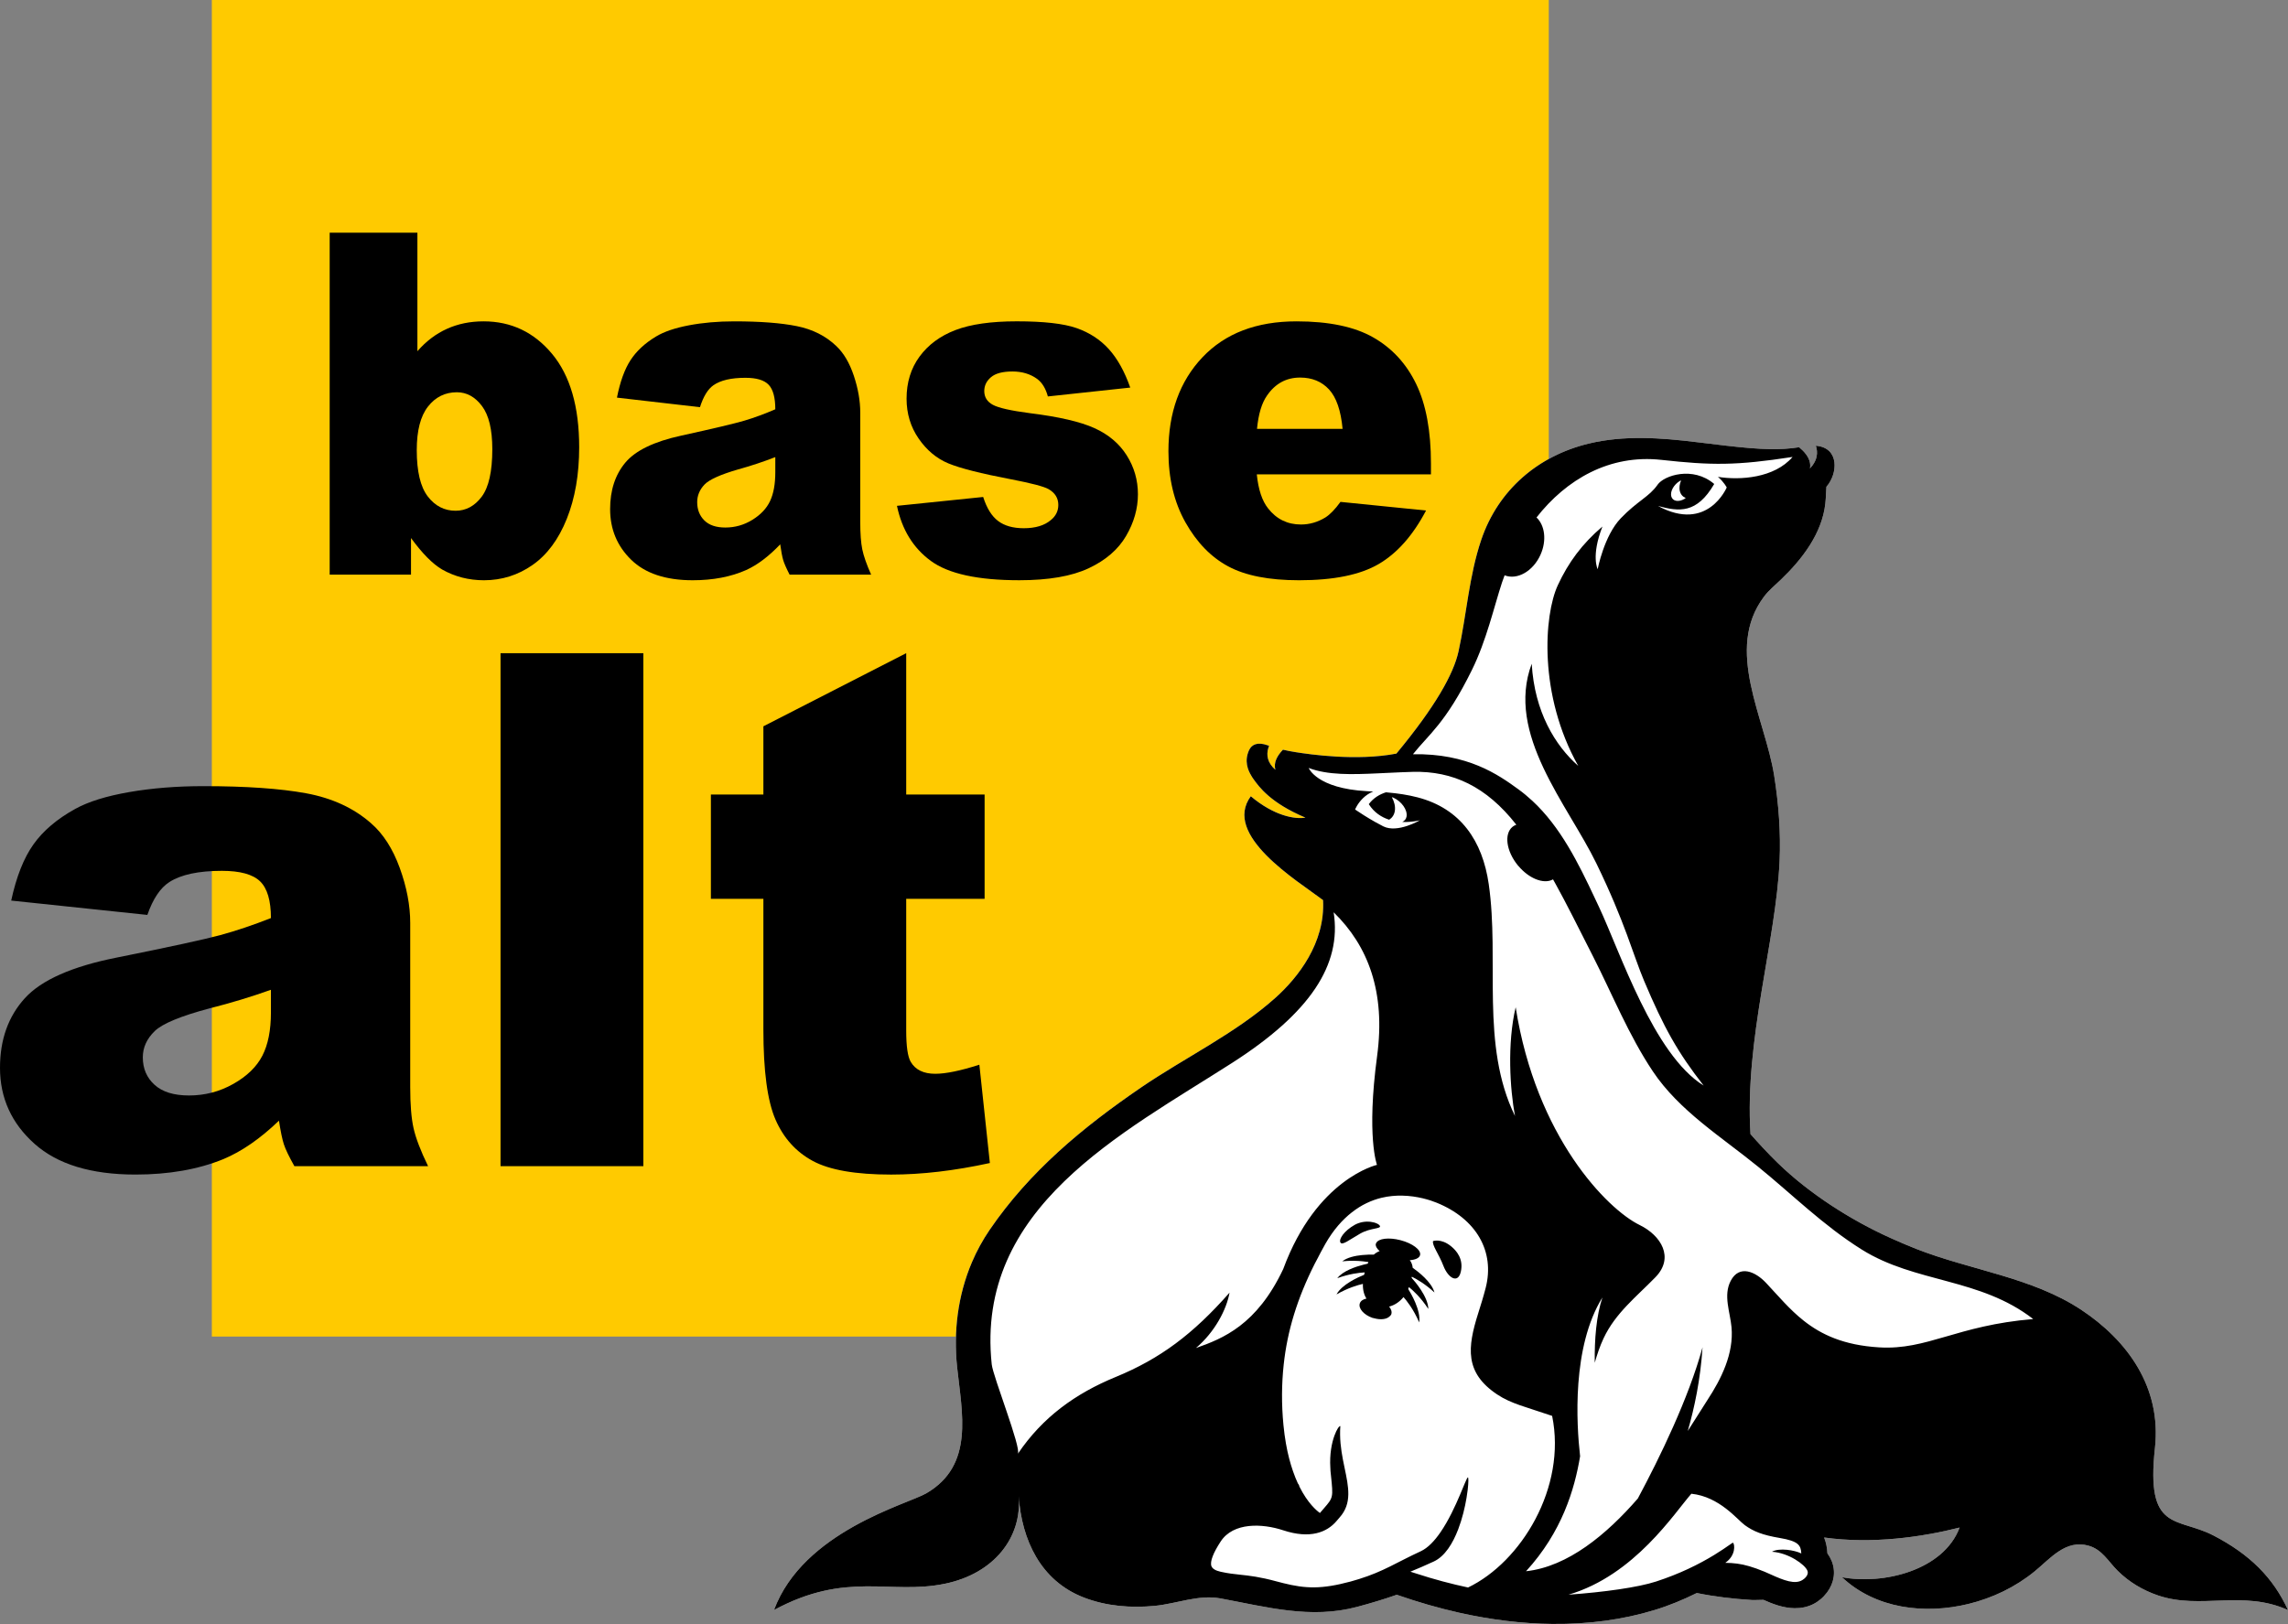 <?xml version="1.0" encoding="utf-8"?>
<!-- Generator: Adobe Illustrator 24.0.1, SVG Export Plug-In . SVG Version: 6.00 Build 0)  -->
<!DOCTYPE svg PUBLIC "-//W3C//DTD SVG 1.1//EN" "http://www.w3.org/Graphics/SVG/1.1/DTD/svg11.dtd">
<svg version="1.1" id="Layer_1" xmlns:x="http://ns.adobe.com/Extensibility/1.0/" xmlns:i="http://ns.adobe.com/AdobeIllustrator/10.0/" xmlns:graph="http://ns.adobe.com/Graphs/1.0/"
	 xmlns="http://www.w3.org/2000/svg" xmlns:xlink="http://www.w3.org/1999/xlink" x="0px" y="0px" width="300px" height="213px"
	 viewBox="0 0 300 213" style="enable-background:new 0 0 300 213;" xml:space="preserve">
<rect x="0" y="0" width="300" height="213" fill="#808080" stroke="none"/>
<style type="text/css">
	.st0{fill-rule:evenodd;clip-rule:evenodd;fill:#FFCA00;}
	.st1{fill:#FFFFFF;}
</style>
<g>
	<rect x="27.777" class="st0" width="175.297" height="175.3"/>
	<g>
		<path class="st1" d="M290.228,201.391c-4.777-2.476-8.893-0.37-7.672-11.48
			c0.875-7.959-3.609-14.114-9.678-18.129c-6.428-4.252-14.507-5.19-21.578-7.961
			c-1.142-0.448-2.274-0.936-3.402-1.443c-5.212-2.345-10.661-5.826-14.772-9.819
			c-0.025-0.025-0.052-0.048-0.077-0.073c-1.218-1.187-2.377-2.443-3.528-3.742
			c-0.78-12.414,3.342-25.302,3.815-35.793c0.168-3.731-0.124-7.541-0.709-11.226
			c-1.2-7.554-6.563-16.511-1.331-23.47c0.609-0.81,1.295-1.356,2.202-2.224
			c2.777-2.653,5.404-6.052,5.836-9.983c0.101-0.918,0.088-1.665,0.141-2.202
			c0.746-0.838,1.188-2.122,1.05-3.227c-0.069-0.553-0.284-1.061-0.678-1.447
			c-0.394-0.386-0.969-0.649-1.758-0.711c0.073,0.217,0.125,0.445,0.145,0.682
			c0.02,0.237,0.009,0.481-0.042,0.733c-0.077,0.377-0.247,0.768-0.539,1.166
			c-0.098,0.133-0.209,0.266-0.335,0.4c0.027-0.139,0.038-0.275,0.035-0.409
			c-0.002-0.134-0.018-0.265-0.046-0.394c-0.083-0.386-0.272-0.746-0.523-1.078
			c-0.24-0.318-0.536-0.608-0.847-0.868c-0.013-0.011-0.026-0.023-0.04-0.034
			c-1.232,0.2-2.468,0.274-3.841,0.25c-0.826-0.015-1.701-0.064-2.656-0.144
			c-1.907-0.157-4.131-0.431-6.906-0.77c-4.72-0.577-9.521-0.938-14.189,0.187
			c-6.626,1.596-11.872,6.08-14.087,12.625c-1.603,4.739-1.913,9.755-2.975,14.617
			c-0.65,2.977-3.041,7.247-8.146,13.416c-5.232,1.01-11.42,0.094-13.166-0.18
			c-0.582-0.091-1.156-0.201-1.712-0.329c-0.176,0.182-0.344,0.377-0.492,0.583
			c-0.296,0.41-0.513,0.861-0.56,1.333c-0.024,0.236-0.005,0.477,0.067,0.721
			c-1.08-0.939-1.189-1.944-0.952-2.798c0.034-0.122,0.075-0.24,0.121-0.356
			c-0.063-0.022-0.13-0.039-0.192-0.062c-0.67-0.242-1.195-0.268-1.596-0.138
			c-0.401,0.13-0.678,0.417-0.851,0.801c-0.075,0.167-0.135,0.331-0.181,0.495
			c-0.046,0.163-0.079,0.324-0.099,0.484c-0.039,0.319-0.028,0.631,0.025,0.935
			c0.026,0.152,0.063,0.302,0.11,0.45c0.069,0.221,0.165,0.435,0.271,0.646
			c0.081,0.16,0.171,0.318,0.27,0.473c0.056,0.086,0.112,0.172,0.172,0.256
			c0.737,1.032,2.238,3.153,6.834,5.085c-1.342,0.237-4.085-0.209-7.163-2.802
			c-3.749,5.082,6.014,11.016,9.473,13.618c0.306,5.63-3.302,10.169-6.208,12.782
			c-5.2,4.677-11.93,7.883-17.69,11.822c-7.615,5.209-14.581,10.979-19.819,18.653
			c-0.925,1.355-1.694,2.774-2.318,4.236c-1.871,4.386-2.431,9.16-1.946,13.766
			c0.632,6.01,2.285,12.868-4.039,16.547
			c-2.467,1.435-16.143,4.97-19.971,15.307
			c9.572-5.168,15.169-1.957,22.398-3.445c6.509-1.34,10.146-6.126,9.685-11.486
			c0.406,5.741,2.87,11.081,8.512,13.278c2.962,1.153,6.213,1.411,9.358,1.103
			c2.834-0.278,5.715-1.505,8.585-0.974c6.087,1.126,11.836,2.746,17.957,1.101
			c1.927-0.518,3.588-1.025,5.162-1.578c2.78,0.969,5.542,1.763,8.221,2.361
			c4.158,0.928,8.245,1.421,12.146,1.464c4.766,0.052,9.267-0.556,13.38-1.806
			c1.975-0.6,3.83-1.375,5.592-2.248c2.373,0.481,4.784,0.767,7.199,0.914
			c0.072,0.004,0.17,0.007,0.292,0.008c0.298,0.003,0.741-0.006,1.252-0.027
			c1.135,0.506,2.563,1.08,4.09,1.097c1.744,0.019,3.212-0.696,4.25-2.071
			c0.945-1.256,1.16-2.771,0.594-4.149c-0.139-0.34-0.322-0.666-0.55-0.976
			c-0.036-0.723-0.167-1.422-0.43-2.077c6.302,0.888,12.871-0.062,17.766-1.305
			c-2.124,5.649-10.068,7.531-15.427,6.511c4.41,4.158,10.885,4.903,16.583,3.507
			c3.168-0.776,6.167-2.213,8.693-4.281c2.066-1.692,4.059-4.211,7.066-3.356
			c1.776,0.505,2.574,2.057,3.794,3.272c1.494,1.486,3.314,2.573,5.307,3.25
			c5.597,1.903,11.103-0.766,17.037,1.916
			C298.086,206.955,295.005,203.867,290.228,201.391z"/>
		<g>
			<path d="M190.21,163.415c-1.276-1.013-2.312-0.639-2.312-0.639
				c-0.131,0.585,0.739,1.638,1.361,3.25c0.622,1.612,1.92,2.392,2.286,0.756
				C191.911,165.144,191.007,164.047,190.21,163.415z"/>
			<path d="M178.259,161.849c0.035-0.02,0.068-0.04,0.103-0.06
				c0.692-0.389,1.386-0.537,1.881-0.641c0.504-0.105,0.802-0.164,0.679-0.383
				c-0.09-0.159-0.371-0.323-0.758-0.428v-0
				c-0.545-0.148-1.302-0.176-2.044,0.091c-0.163,0.059-0.325,0.127-0.484,0.216
				c-1.396,0.785-2.125,1.886-1.882,2.318
				C175.991,163.384,176.92,162.615,178.259,161.849z"/>
			<path d="M185.231,166.278c-0.031-0.349-0.139-0.682-0.378-0.993
				c0.723-0.051,1.245-0.279,1.344-0.664c0.174-0.673-0.984-1.553-2.585-1.966
				c-1.525-0.393-2.889-0.216-3.167,0.381c-0.014,0.03-0.039,0.056-0.046,0.088
				c-0.044,0.169,0.007,0.351,0.121,0.535c0.089,0.144,0.213,0.29,0.379,0.433
				c-0.007,0.002-0.015,0.004-0.022,0.006c-0.101,0.031-0.192,0.082-0.284,0.131
				c-0.165,0.088-0.321,0.193-0.461,0.323c-0.387-0.009-0.948-0.002-1.551,0.059
				c-0.918,0.093-1.934,0.313-2.583,0.821c1.07-0.111,1.989-0.074,2.694-0.001
				c0.277,0.029,0.529,0.062,0.732,0.096c-0.034,0.069-0.063,0.142-0.094,0.213
				c-0.149,0.032-0.351,0.08-0.573,0.137c-1.03,0.265-2.673,0.814-3.414,1.767
				c1.562-0.569,2.878-0.72,3.565-0.758c0.009-0.001,0.023-0.002,0.032-0.003
				c-0.007,0.026-0.013,0.052-0.019,0.078c-0.02,0.08-0.042,0.161-0.059,0.239
				c-0.778,0.312-2.927,1.268-3.62,2.576c1.507-0.87,2.819-1.239,3.461-1.383
				c-0.025,0.797,0.152,1.437,0.464,1.924c-0.431,0.089-0.754,0.3-0.866,0.619
				c-0.23,0.656,0.506,1.51,1.645,1.909c0.071,0.025,0.138,0.027,0.209,0.047
				c0.87,0.249,1.664,0.146,2.05-0.239l0,0c0.085-0.084,0.179-0.163,0.218-0.273
				c0.111-0.316-0.007-0.676-0.281-1.011c0.694-0.178,1.361-0.6,1.884-1.247
				c0.37,0.414,1.302,1.554,2.055,3.322c0.251-1.58-1.105-3.853-1.437-4.379
				c0.034-0.083,0.062-0.171,0.092-0.258c0.476,0.383,1.545,1.337,2.545,2.872
				c-0.027-1.63-1.82-3.676-2.194-4.084c0.012-0.048,0.024-0.096,0.035-0.144
				c0.626,0.309,1.764,0.955,2.964,2.067
				C187.716,168.154,185.988,166.812,185.231,166.278z"/>
			<path d="M290.228,201.391c-4.777-2.476-8.893-0.37-7.672-11.48
				c0.875-7.959-3.609-14.114-9.678-18.129
				c-6.428-4.252-14.507-5.19-21.578-7.961c-1.142-0.448-2.274-0.936-3.402-1.443
				c-5.212-2.345-10.661-5.826-14.772-9.819c-0.025-0.025-0.052-0.048-0.077-0.073
				c-1.218-1.187-2.377-2.443-3.528-3.742c-0.78-12.414,3.342-25.302,3.815-35.793
				c0.168-3.731-0.124-7.541-0.709-11.226c-1.2-7.554-6.563-16.511-1.331-23.47
				c0.609-0.81,1.295-1.356,2.202-2.224c2.777-2.653,5.404-6.052,5.836-9.983
				c0.101-0.918,0.088-1.665,0.141-2.202c0.746-0.838,1.188-2.122,1.05-3.227
				c-0.069-0.553-0.284-1.061-0.678-1.447c-0.394-0.386-0.969-0.649-1.758-0.711
				c0.073,0.217,0.125,0.445,0.145,0.682c0.02,0.237,0.009,0.481-0.042,0.733
				c-0.077,0.377-0.247,0.768-0.539,1.166c-0.098,0.133-0.209,0.266-0.335,0.4
				c0.027-0.139,0.038-0.275,0.035-0.409c-0.002-0.134-0.018-0.265-0.046-0.394
				c-0.083-0.386-0.272-0.746-0.523-1.078c-0.24-0.318-0.536-0.608-0.847-0.868
				c-0.013-0.011-0.026-0.023-0.039-0.034c-1.233,0.2-2.468,0.274-3.842,0.25
				c-0.826-0.015-1.701-0.064-2.656-0.144c-1.907-0.157-4.131-0.431-6.906-0.77
				c-4.72-0.577-9.521-0.938-14.189,0.187c-6.626,1.596-11.872,6.08-14.087,12.625
				c-1.603,4.739-1.913,9.755-2.975,14.617c-0.65,2.977-3.041,7.247-8.146,13.416
				c-5.232,1.01-11.42,0.094-13.166-0.18c-0.582-0.091-1.156-0.201-1.712-0.329
				c-0.176,0.182-0.344,0.377-0.492,0.583c-0.296,0.41-0.513,0.861-0.56,1.333
				c-0.024,0.236-0.005,0.477,0.067,0.721c-1.08-0.939-1.189-1.944-0.952-2.798
				c0.034-0.122,0.075-0.24,0.121-0.356c-0.063-0.022-0.13-0.039-0.192-0.062
				c-0.67-0.242-1.195-0.268-1.596-0.138c-0.401,0.13-0.678,0.417-0.851,0.801
				c-0.075,0.167-0.135,0.331-0.181,0.495c-0.046,0.163-0.079,0.324-0.099,0.484
				c-0.039,0.319-0.028,0.631,0.025,0.935c0.026,0.152,0.063,0.302,0.11,0.45
				c0.069,0.221,0.165,0.435,0.271,0.646c0.081,0.16,0.171,0.318,0.27,0.473
				c0.056,0.086,0.112,0.172,0.172,0.256c0.737,1.032,2.238,3.153,6.834,5.085
				c-1.342,0.237-4.085-0.209-7.163-2.802c-3.749,5.082,6.014,11.016,9.473,13.618
				c0.306,5.63-3.302,10.169-6.208,12.782c-5.2,4.677-11.93,7.883-17.69,11.822
				c-7.616,5.209-14.581,10.979-19.819,18.653c-0.925,1.355-1.694,2.774-2.318,4.236
				c-1.871,4.386-2.431,9.16-1.946,13.766c0.632,6.01,2.285,12.868-4.039,16.547
				c-2.467,1.435-16.143,4.97-19.971,15.307
				c9.572-5.168,15.169-1.957,22.398-3.445c6.509-1.34,10.146-6.126,9.685-11.486
				c0.406,5.741,2.87,11.081,8.512,13.278c2.962,1.153,6.213,1.411,9.358,1.103
				c2.834-0.278,5.715-1.505,8.585-0.974c6.087,1.126,11.836,2.746,17.957,1.101
				c1.927-0.518,3.588-1.025,5.162-1.578c2.78,0.969,5.542,1.763,8.221,2.361
				c4.158,0.928,8.245,1.421,12.146,1.464c4.766,0.052,9.267-0.556,13.38-1.806
				c1.975-0.6,3.83-1.375,5.592-2.248c2.373,0.481,4.784,0.767,7.199,0.914
				c0.072,0.004,0.17,0.007,0.292,0.008c0.298,0.003,0.741-0.006,1.252-0.027
				c1.135,0.506,2.563,1.08,4.09,1.097c1.744,0.019,3.212-0.696,4.25-2.071
				c0.945-1.256,1.16-2.771,0.594-4.149c-0.139-0.34-0.322-0.666-0.55-0.976
				c-0.036-0.723-0.167-1.422-0.43-2.077c6.302,0.888,12.871-0.062,17.766-1.305
				c-2.124,5.649-10.068,7.531-15.427,6.511c4.41,4.158,10.885,4.903,16.583,3.507
				c3.168-0.776,6.167-2.213,8.693-4.281c2.067-1.692,4.059-4.211,7.066-3.356
				c1.776,0.505,2.574,2.057,3.794,3.272c1.494,1.486,3.314,2.573,5.307,3.25
				c5.597,1.903,11.103-0.766,17.037,1.916
				C298.086,206.955,295.005,203.867,290.228,201.391z M192.99,87.885
				c1.91-3.873,2.884-8.23,3.95-11.482c0.104-0.318,0.227-0.631,0.342-0.946
				c1.648,0.649,3.73-0.526,4.705-2.695c0.84-1.871,0.576-3.862-0.522-4.892
				c3.908-4.983,9.552-8.303,16.368-7.555c6.593,0.723,9.748,0.766,17.206-0.382
				c-2.375,2.762-6.862,3.083-9.788,2.61c0.786,0.661,1.154,1.39,1.154,1.39
				s-2.5,5.959-9.005,2.43c2.772,0.753,5.081,1.029,7.366-2.885
				c-2.788-2.382-6.584-1.12-7.422,0.092c-1.104,1.598-2.628,2.11-4.83,4.407
				c-2.201,2.297-3.027,6.673-3.027,6.673s-0.897-1.696,0.623-5.593
				c-2.668,2.27-4.475,4.725-5.855,7.711c-1.811,3.919-2.556,14.371,2.685,23.687
				c-3.039-2.68-5.731-7.1-6.102-13.4c-3.458,9.235,4.71,18.436,8.48,26.191
				c3.771,7.756,4.814,11.991,6.26,15.413c2.582,6.114,4.403,9.38,7.803,13.721
				c-6.559-4.054-10.94-17.498-13.703-23.383
				c-0.194-0.413-0.391-0.832-0.59-1.254c-2.117-4.505-4.465-9.28-8.17-12.711
				c-0.591-0.548-1.199-1.052-1.83-1.511c-2.687-1.961-6.675-4.725-13.822-4.597
				C187.343,96.308,189.545,94.872,192.99,87.885z M220.26,64.414
				c0.116,0.456,0.404,0.757,0.772,0.895c-0.054,0.038-0.098,0.088-0.156,0.122
				c-0.797,0.465-1.578,0.313-1.742-0.339c-0.165-0.652,0.347-1.557,1.145-2.023
				c0.049-0.029,0.096-0.034,0.146-0.058
				C220.228,63.476,220.149,63.973,220.26,64.414z M146.3,180.596
				c-5.297,2.176-9.605,5.281-12.844,10.087c0.497-0.737-3.248-10.106-3.422-11.743
				c-2.178-20.575,17.052-30.252,31.562-39.56
				c10.146-6.509,14.357-12.826,13.271-19.728
				c4.532,4.414,6.827,10.469,5.699,18.857
				c-1.422,10.571-0.018,14.272-0.018,14.272s-7.913,1.787-12.291,13.659
				c-3.461,7.34-7.905,9.121-11.446,10.365c2.488-2.106,4.02-5.073,4.406-7.264
				C156.427,174.986,152.114,178.208,146.3,180.596z M192.489,208.212
				c-2.16-0.461-4.41-1.052-6.768-1.821c-0.267-0.087-0.527-0.162-0.796-0.253
				c0.989-0.402,1.993-0.837,3.065-1.333c1.46-0.675,2.497-2.368,3.209-4.229
				c0.536-1.4,0.884-2.884,1.09-4.116c0.064-0.382,0.115-0.738,0.153-1.059
				c0.115-0.986,0.115-1.64,0.025-1.631c-0.065,0.006-0.205,0.309-0.413,0.801
				c-0.165,0.391-0.376,0.908-0.623,1.49c-0.623,1.468-1.496,3.368-2.567,4.92
				c-0.767,1.11-1.631,2.04-2.58,2.479c-3.212,1.486-4.865,2.639-8.077,3.64
				c-0.357,0.111-0.718,0.222-1.117,0.329c-3.813,1.026-5.901,0.94-8.804,0.217
				c-0.056-0.014-0.113-0.029-0.169-0.044c-0.235-0.06-0.464-0.115-0.712-0.183
				c-1.114-0.305-2.012-0.494-2.782-0.623c-0.766-0.128-1.405-0.196-2.005-0.26
				c-0.817-0.087-1.588-0.17-2.56-0.387c-0.669-0.15-1.076-0.392-1.209-0.721
				c-0.122-0.3-0.06-0.749,0.164-1.328c0.206-0.529,0.546-1.165,1.039-1.92
				c1.658-2.539,5.453-2.379,8.202-1.47c3.519,1.162,5.731,0.273,6.993-1.217
				c0.127-0.151,0.257-0.308,0.398-0.465c1.653-1.843,1.18-3.996,0.648-6.544
				c-0.278-1.327-0.565-2.763-0.582-4.319c-0.004-0.367,0.003-0.738,0.033-1.119
				c-0.137-0.058-0.471,0.417-0.773,1.243c-0.355,0.97-0.65,2.443-0.537,4.218
				c0.01,0.15,0.006,0.292,0.021,0.446l0.064,0.62
				c0.293,2.801,0.299,2.855-0.922,4.249c-0.143,0.164-0.279,0.324-0.411,0.48
				c-0.04,0.048-0.078,0.093-0.118,0.138c-0.421-0.297-1.594-1.269-2.696-3.475
				c-0.011-0.087-0.037-0.173-0.087-0.251c-0.035-0.054-0.074-0.105-0.11-0.158
				c-0.221-0.478-0.436-1.013-0.64-1.6c-0.358-1.03-0.68-2.23-0.926-3.636
				c-0.13-0.744-0.24-1.543-0.323-2.402c-0.267-2.762-0.244-5.37,0.029-7.922
				c0.475-4.45,1.787-8.72,4.064-13.232c0.085-0.168,0.185-0.341,0.272-0.51
				c0.364-0.703,0.722-1.403,1.133-2.121c1.055-1.844,2.238-3.16,3.461-4.118
				c0.634-0.497,1.276-0.899,1.922-1.208c0.668-0.319,1.334-0.556,1.99-0.712
				c0.939-0.223,1.849-0.298,2.701-0.28c1.996,0.041,3.659,0.581,4.511,0.927
				c5.199,2.106,7.664,6.388,6.432,11.175c-0.305,1.185-0.653,2.287-0.989,3.352
				c-1.404,4.449-1.785,7.77,2.493,10.619c1.856,1.234,3.755,1.628,7.211,2.817
				C205.433,195.086,199.446,204.873,192.489,208.212z M236.825,206.791
				c-0.147,0.195-0.316,0.331-0.495,0.442c-0.977,0.604-2.409,0.06-4.136-0.725
				c-0.297-0.135-0.581-0.264-0.843-0.372c-0.765-0.316-1.403-0.542-1.984-0.711
				c-1.154-0.336-2.061-0.432-3.151-0.448c0.701-0.483,1.014-1.089,1.122-1.602
				c0.106-0.502,0.018-0.915-0.101-1.034c-0.024-0.024-0.197,0.094-0.503,0.308
				c-0.817,0.569-2.633,1.847-5.434,3.149c-1.201,0.559-2.586,1.118-4.149,1.629
				c-2.353,0.769-6.838,1.398-11.492,1.728c8.671-2.535,13.918-10.763,16.109-13.239
				c3.701,0.383,6.033,3.413,7.008,4.12c1.128,0.817,2.304,1.298,4.597,1.685
				c2.405,0.408,2.759,0.931,2.81,2.028c-0.86-0.434-2.891-0.775-3.848-0.224
				c2.193,0.142,4.319,1.675,4.647,2.477
				C237.054,206.176,237.101,206.425,236.825,206.791z M246.389,176.718
				c-4.636-0.28-7.58-1.673-9.885-3.494c-1.888-1.492-3.349-3.271-4.947-4.969
				c-1.369-1.454-3.499-2.438-4.633-0.255c-0.993,1.912-0.07,4.091,0.111,6.074
				c0.315,3.456-1.337,6.78-3.184,9.59c-0.558,0.85-1.427,2.283-2.554,4.021
				c0.881-3.033,1.662-6.748,1.939-10.975c-1.842,6.718-5.585,14.416-8.487,19.833
				c-4.081,4.696-9.15,8.935-14.657,9.537c4.7-5.137,6.365-10.717,7.09-15.086
				c-0.482-4.237-1.096-14.325,2.924-20.821c-0.799,2.413-1.046,5.486-1.004,8.562
				c0.314-1.097,0.675-2.18,1.161-3.215c1.554-3.308,4.302-5.44,6.795-8.001
				c2.516-2.584,0.739-5.477-2.072-6.85c-4.237-2.068-13.574-11.525-16.253-28.562
				c-1.127,4.775-0.751,10.705-0.088,14.266
				c-4.563-9.331-1.997-20.407-3.444-30.424c-0.813-5.621-3.65-9.894-9.325-11.368
				c-1.289-0.335-2.616-0.527-3.941-0.643c-0.07-0.006-0.133-0.017-0.205-0.023
				c-0.771,0.246-1.617,0.695-2.255,1.556c0.349,0.553,0.764,0.977,1.212,1.306
				c0.462,0.339,0.959,0.576,1.459,0.736c0.384-0.24,0.665-0.627,0.745-1.165
				c0.087-0.583-0.079-1.214-0.392-1.787c0.067,0.025,0.128,0.025,0.195,0.057
				c1.087,0.497,1.864,1.598,1.735,2.46c-0.053,0.353-0.274,0.583-0.563,0.73
				c1.298,0.054,2.318-0.227,2.318-0.227s-2.939,1.735-4.805,0.803
				c-0.353-0.176-0.7-0.365-1.038-0.555c-1.113-0.625-2.068-1.254-2.46-1.52
				c-0.12-0.081-0.203-0.139-0.203-0.139s0.305-0.782,1.05-1.494
				c0.335-0.32,0.75-0.627,1.28-0.841c0.019-0.008,0.039-0.011,0.059-0.019
				c-0.078-0.003-0.147-0.011-0.225-0.013c-0.218-0.007-0.414-0.023-0.621-0.034
				c-6.599-0.361-7.628-3.044-7.628-3.044c2.484,0.95,5.641,0.871,9.17,0.701
				c0.946-0.046,1.916-0.093,2.912-0.135c0.525-0.022,1.051-0.043,1.588-0.056
				c5.198-0.125,9.62,1.901,13.556,6.934c-0.18,0.065-0.35,0.15-0.498,0.272
				c-1.14,0.936-0.823,3.208,0.708,5.074c0.033,0.04,0.069,0.072,0.103,0.111
				c0.67,0.781,1.444,1.351,2.201,1.667c0.856,0.357,1.684,0.396,2.298,0.043
				c0.114,0.2,0.226,0.406,0.34,0.61c1.449,2.609,2.881,5.515,4.885,9.454
				c2.573,5.058,4.701,10.385,7.866,15.121c3.448,5.159,8.966,8.573,13.763,12.472
				c4.595,3.735,8.546,7.708,13.616,10.889c7.045,4.42,15.499,3.695,22.49,9.122
				C256.545,173.837,252.723,177.1,246.389,176.718z"/>
		</g>
	</g>
	<g>
		<path d="M19.322,119.998l-17.853-1.881c0.673-3.121,1.644-5.576,2.915-7.366
			c1.269-1.79,3.098-3.342,5.484-4.659c1.713-0.948,4.069-1.682,7.068-2.203
			c2.998-0.52,6.242-0.78,9.729-0.78c5.599,0,10.097,0.314,13.493,0.94
			c3.396,0.628,6.226,1.935,8.49,3.924c1.591,1.378,2.845,3.328,3.763,5.852
			c0.918,2.524,1.377,4.934,1.377,7.228v21.525c0,2.294,0.145,4.092,0.436,5.391
			c0.291,1.301,0.925,2.961,1.904,4.98H38.598
			c-0.705-1.255-1.164-2.211-1.377-2.868c-0.214-0.658-0.429-1.69-0.643-3.097
			c-2.448,2.355-4.88,4.038-7.297,5.048c-3.304,1.346-7.145,2.02-11.52,2.02
			c-5.814,0-10.227-1.347-13.241-4.04C1.507,147.322,0,144.001,0,140.055
			c0-3.702,1.086-6.746,3.259-9.133c2.172-2.387,6.18-4.161,12.024-5.324
			c7.007-1.407,11.55-2.393,13.631-2.96c2.08-0.565,4.283-1.309,6.609-2.225
			c0-2.296-0.475-3.902-1.423-4.82c-0.949-0.917-2.616-1.376-5.003-1.376
			c-3.06,0-5.355,0.489-6.884,1.469C21.02,116.449,20.056,117.888,19.322,119.998z
			 M35.523,129.819c-2.57,0.918-5.248,1.73-8.032,2.433
			c-3.794,1.009-6.196,2.004-7.205,2.984c-1.04,1.009-1.561,2.157-1.561,3.441
			c0,1.469,0.512,2.67,1.538,3.603c1.024,0.933,2.531,1.4,4.52,1.4
			c2.08,0,4.015-0.504,5.806-1.515c1.79-1.01,3.059-2.241,3.809-3.694
			c0.749-1.452,1.125-3.343,1.125-5.668V129.819z"/>
		<path d="M65.629,85.669h18.725v67.282H65.629V85.669z"/>
		<path d="M118.821,85.669v18.542h10.28v13.677h-10.28v17.268
			c0,2.077,0.199,3.45,0.597,4.122c0.612,1.038,1.683,1.557,3.212,1.557
			c1.377,0,3.305-0.396,5.783-1.191l1.377,12.895
			c-4.62,1.009-8.934,1.515-12.943,1.515c-4.651,0-8.077-0.597-10.28-1.789
			c-2.203-1.192-3.832-3.001-4.888-5.432c-1.056-2.429-1.584-6.364-1.584-11.803
			v-17.142h-6.884v-13.677h6.884v-8.95L118.821,85.669z"/>
	</g>
	<g>
		<path d="M43.227,30.523h11.502v15.54c1.137-1.305,2.43-2.284,3.876-2.936
			c1.445-0.653,3.045-0.98,4.8-0.98c3.619,0,6.613,1.423,8.983,4.268
			c2.368,2.845,3.553,6.929,3.553,12.252c0,3.548-0.541,6.674-1.623,9.377
			c-1.082,2.702-2.58,4.722-4.492,6.057c-1.912,1.335-4.035,2.004-6.366,2.004
			c-1.997,0-3.825-0.47-5.485-1.408c-1.25-0.733-2.612-2.111-4.085-4.129v4.802
			H43.227V30.523z M54.645,59.034c0,2.795,0.48,4.818,1.44,6.073
			c0.961,1.254,2.178,1.881,3.653,1.881c1.361,0,2.504-0.617,3.428-1.851
			c0.923-1.234,1.385-3.309,1.385-6.226c0-2.569-0.452-4.455-1.357-5.659
			c-0.905-1.203-2.001-1.804-3.288-1.804c-1.548,0-2.812,0.627-3.792,1.881
			C55.134,54.583,54.645,56.485,54.645,59.034z"/>
		<path d="M91.779,53.405l-10.885-1.254c0.41-2.08,1.002-3.716,1.777-4.909
			c0.774-1.193,1.889-2.229,3.344-3.105c1.045-0.632,2.481-1.122,4.31-1.469
			c1.827-0.346,3.805-0.52,5.932-0.52c3.414,0,6.157,0.21,8.227,0.628
			c2.071,0.418,3.796,1.29,5.177,2.616c0.97,0.918,1.735,2.217,2.295,3.9
			c0.56,1.683,0.839,3.289,0.839,4.818v14.347c0,1.53,0.089,2.728,0.266,3.594
			c0.177,0.867,0.564,1.973,1.161,3.319h-10.69
			c-0.429-0.835-0.709-1.473-0.84-1.912c-0.13-0.438-0.261-1.126-0.391-2.065
			c-1.493,1.571-2.977,2.692-4.45,3.365c-2.015,0.897-4.356,1.346-7.024,1.346
			c-3.545,0-6.236-0.898-8.073-2.693c-1.838-1.794-2.756-4.007-2.756-6.638
			c0-2.467,0.661-4.497,1.986-6.088c1.324-1.59,3.768-2.773,7.332-3.548
			c4.272-0.938,7.043-1.596,8.311-1.973c1.269-0.378,2.612-0.872,4.029-1.483
			c0-1.53-0.289-2.601-0.867-3.213c-0.579-0.611-1.595-0.918-3.05-0.918
			c-1.867,0-3.265,0.327-4.198,0.979C92.814,51.04,92.227,51.998,91.779,53.405z
			 M101.657,59.952c-1.567,0.611-3.199,1.152-4.897,1.621
			c-2.314,0.673-3.778,1.336-4.394,1.988c-0.634,0.673-0.951,1.438-0.951,2.295
			c0,0.979,0.313,1.78,0.938,2.401c0.624,0.622,1.543,0.933,2.756,0.933
			c1.269,0,2.449-0.336,3.54-1.009c1.092-0.673,1.866-1.494,2.322-2.463
			c0.457-0.969,0.686-2.229,0.686-3.779V59.952z"/>
		<path d="M117.609,66.345l11.305-1.163c0.466,1.469,1.119,2.519,1.959,3.151
			c0.839,0.632,1.958,0.948,3.358,0.948c1.529,0,2.714-0.356,3.554-1.069
			c0.653-0.529,0.98-1.191,0.98-1.986c0-0.895-0.429-1.588-1.287-2.077
			c-0.615-0.346-2.248-0.773-4.897-1.283c-3.956-0.754-6.703-1.452-8.242-2.093
			c-1.539-0.642-2.836-1.727-3.889-3.255c-1.054-1.527-1.581-3.27-1.581-5.226
			c0-2.139,0.569-3.982,1.707-5.532c1.138-1.548,2.705-2.704,4.701-3.468
			c1.997-0.764,4.674-1.147,8.032-1.147c3.544,0,6.161,0.296,7.85,0.888
			c1.688,0.591,3.097,1.509,4.226,2.753c1.128,1.244,2.066,2.927,2.812,5.048
			l-10.802,1.163c-0.28-1.04-0.746-1.805-1.399-2.294
			c-0.896-0.653-1.978-0.979-3.246-0.979c-1.287,0-2.225,0.249-2.813,0.749
			c-0.588,0.499-0.881,1.104-0.881,1.817c0,0.794,0.373,1.395,1.119,1.802
			c0.746,0.408,2.369,0.774,4.869,1.1c3.787,0.469,6.604,1.121,8.451,1.957
			c1.847,0.835,3.26,2.027,4.239,3.575c0.98,1.549,1.47,3.25,1.47,5.103
			c0,1.875-0.518,3.699-1.554,5.471c-1.035,1.772-2.668,3.184-4.897,4.232
			c-2.23,1.049-5.266,1.574-9.109,1.574c-5.429,0-9.295-0.846-11.599-2.54
			C119.74,71.872,118.262,69.466,117.609,66.345z"/>
		<path d="M187.625,62.215h-22.835c0.205,1.999,0.7,3.487,1.483,4.467
			c1.101,1.407,2.537,2.111,4.31,2.111c1.119,0,2.183-0.306,3.19-0.918
			c0.616-0.387,1.278-1.07,1.988-2.049l11.221,1.132
			c-1.717,3.263-3.788,5.604-6.212,7.021c-2.426,1.417-5.905,2.126-10.439,2.126
			c-3.936,0-7.033-0.607-9.291-1.821c-2.257-1.213-4.127-3.14-5.611-5.781
			c-1.483-2.641-2.225-5.746-2.225-9.315c0-5.078,1.488-9.188,4.463-12.328
			c2.976-3.14,7.085-4.712,12.328-4.712c4.253,0,7.611,0.704,10.074,2.112
			c2.463,1.407,4.337,3.447,5.625,6.118c1.287,2.671,1.931,6.149,1.931,10.431
			V62.215z M176.039,56.25c-0.224-2.406-0.816-4.129-1.777-5.17
			c-0.961-1.04-2.225-1.56-3.792-1.56c-1.81,0-3.256,0.785-4.338,2.356
			c-0.691,0.978-1.129,2.438-1.315,4.374H176.039z"/>
	</g>
</g>
</svg>
